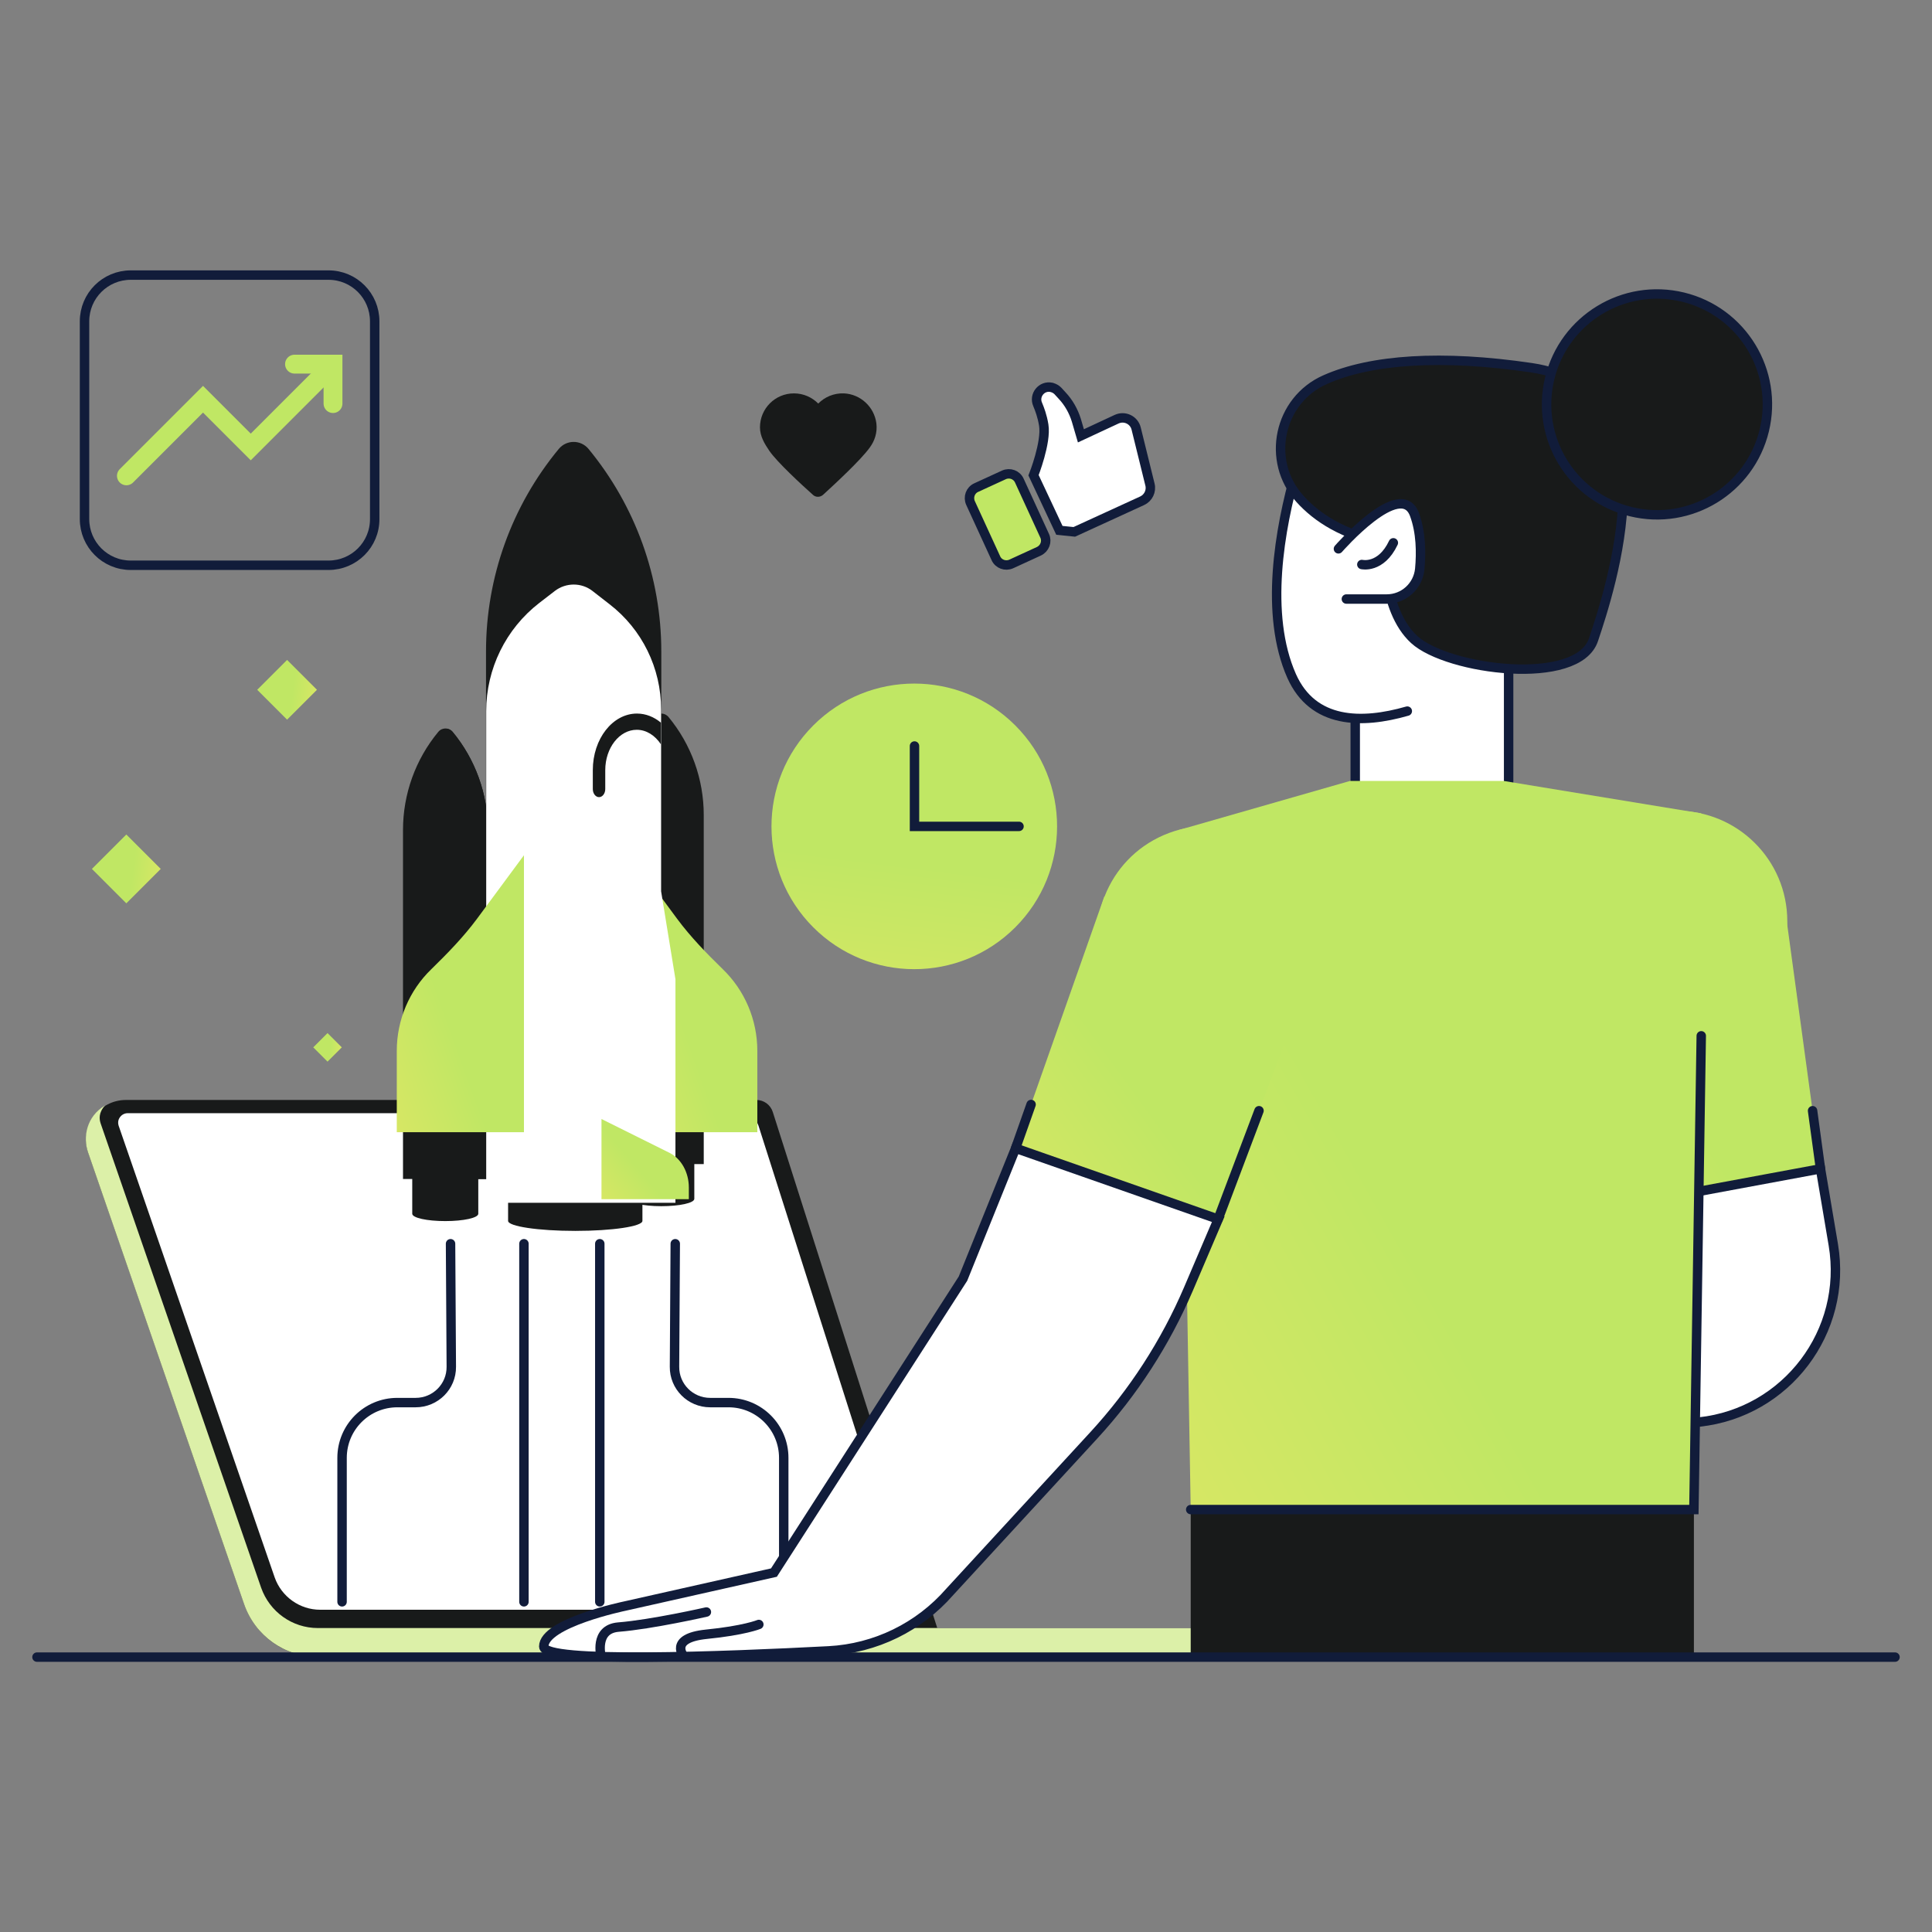 <?xml version="1.0" encoding="UTF-8"?>
<!-- Generator: Adobe Illustrator 27.4.0, SVG Export Plug-In . SVG Version: 6.00 Build 0)  -->
<svg xmlns="http://www.w3.org/2000/svg" xmlns:xlink="http://www.w3.org/1999/xlink" version="1.1" id="Graphics" x="0px" y="0px" viewBox="0 0 1024 1024" style="enable-background:new 0 0 1024 1024;" xml:space="preserve">
<rect x="0" y="0" width="1024" height="1024" fill="#808080" stroke="none"/>
<style type="text/css">
	.st0{fill:url('#myGradient');}
	.st1{fill:#181a1a;}
	.st2{fill:#FFFFFF;}
	.st3{fill:#dcf0a8;}
	.st4{fill:#dcf0a8;}
	.st5{fill:none;stroke:#111C3A;stroke-width:5;stroke-linecap:round;stroke-miterlimit:10;}
	.st6{fill:none;stroke:#c0e764;stroke-width:10;stroke-linecap:round;stroke-miterlimit:10;}
	.st7{fill:#F0A202;}
	.st8{fill:#c0e764;stroke:#111C3A;stroke-width:5;stroke-linecap:round;stroke-miterlimit:10;}
</style>
	<defs>
    <linearGradient id="myGradient" gradientTransform="rotate(142)">
      	<stop offset="5%" stop-color="#c0e764"></stop>
		<stop offset="95%" stop-color="#e4e764"></stop>
    </linearGradient>
  </defs>
<g>
	
		<rect x="168.3" y="549.6" transform="matrix(-0.707 -0.707 0.707 -0.707 -95.983 1070.244)" class="st0" width="10.7" height="10.7"></rect>
	
		<rect x="54" y="447.5" transform="matrix(-0.707 -0.707 0.707 -0.707 -211.252 833.348)" class="st0" width="25.8" height="25.8"></rect>
	
		<rect x="141" y="354.3" transform="matrix(-0.707 -0.707 0.707 -0.707 1.359 731.615)" class="st0" width="22.4" height="22.4"></rect>
	<g>
		<path class="st1" d="M129.5,850.4L46.8,611c-4.7-13.7,5.5-28,20-28l334.1,0c4,0,7.5,2.6,8.7,6.4L496.8,863h223.7    c4.2,0,7.6,3.4,7.6,7.6l0,0c0,4.2-3.4,7.6-7.6,7.6H168.7C151,878.3,135.3,867.1,129.5,850.4z"></path>
		<path class="st2" d="M169.7,853.2c-10.8,0-20.5-6.9-24.1-17.1L62.9,596.7c-0.7-2.2,0.1-3.8,0.7-4.6c0.6-0.8,1.9-2.1,4.2-2.1    l325.1,0c4.2,0,7.8,2.7,9.1,6.6l81.8,256.6H169.7z"></path>
		<path class="st3" d="M720.5,863H496.8l0-0.1H168.5c-13.6,0-25.6-8.6-30.1-21.4l-85-245.9c-0.8-2.3-1.3-5.8,2.3-9.7    c-9.8,5.8-11.9,16.7-9,25l82.7,239.4c5.8,16.7,21.5,27.9,39.2,27.9h551.8c4.2,0,7.6-3.4,7.6-7.6C728.2,866.4,724.7,863,720.5,863z    "></path>
		<path class="st4" d="M722.5,878.3H376.7c-3.1,0-5.7-2.5-5.7-5.7v-3.9c0-3.1,2.5-5.7,5.7-5.7h345.8c3.1,0,5.7,2.5,5.7,5.7v3.9    C728.2,875.7,725.6,878.3,722.5,878.3z"></path>
	</g>
	<g>
		<path id="XMLID_00000042738249727508164450000011105413914665213312_" class="st1" d="M464.5,224.4c-1.1-8.7-8.4-15.5-17.2-15.9    c-5.3-0.2-10.2,1.9-13.6,5.4c-3.3-3.3-7.8-5.4-12.9-5.4c-10,0-18,8.1-18,18c0,4.8,2.5,8.8,5,12.5c4.3,6.2,17.4,18.2,23.1,23.3    c1.5,1.4,3.8,1.3,5.3,0c5.9-5.4,20-18.4,24.8-25.1C463.6,233.7,465.1,229.2,464.5,224.4z"></path>
	</g>
	<g>
		<path class="st5" d="M174.1,299.6H69.3c-13.6,0-24.5-11-24.5-24.5V170.3c0-13.6,11-24.5,24.5-24.5h104.8c13.6,0,24.5,11,24.5,24.5    V275C198.7,288.6,187.7,299.6,174.1,299.6z"></path>
		<polyline class="st6" points="67,252.2 107.6,211.6 132.9,236.9 175.1,194.7   "></polyline>
		<polyline class="st6" points="156.1,193 176.5,193 176.5,213.9   "></polyline>
	</g>
	<g id="XMLID_367_">
		<g id="XMLID_202_">
			<path id="XMLID_311_" class="st1" d="M218.5,615.1v28.2c0,2.2,7.8,3.9,17.5,3.9c9.7,0,17.5-1.7,17.5-3.9v-28.2H218.5z"></path>
			<g id="XMLID_234_">
				<path id="XMLID_239_" class="st1" d="M258.6,624.9h-45v-185c0-19,6.6-37.4,18.7-52v0c2-2.4,5.6-2.4,7.6,0v0      c12.1,14.6,18.7,33,18.7,52V624.9z"></path>
				<path id="XMLID_238_" class="st1" d="M239.9,387.9c-0.9-1-2-1.6-3.2-1.7c10.9,14.2,10.6,35.8,10.6,53.7v185h11.3v-185      C258.6,420.9,252,402.5,239.9,387.9z"></path>
			</g>
		</g>
		<g id="XMLID_371_">
			<g id="XMLID_377_">
				<path id="XMLID_380_" class="st1" d="M350.5,562.3h-92.9V345.2c0-39.2,13.6-77.1,38.6-107.3v0c4.1-4.9,11.6-4.9,15.7,0v0      c24.9,30.2,38.6,68.1,38.6,107.3V562.3z"></path>
			</g>
		</g>
		<g id="XMLID_203_">
			<path id="XMLID_314_" class="st1" d="M333,607.2v28.2c0,2.1,7.8,3.9,17.5,3.9c9.7,0,17.5-1.7,17.5-3.9v-28.2H333z"></path>
			<g id="XMLID_206_">
				<path id="XMLID_313_" class="st1" d="M373,617h-45V432c0-19,6.6-37.4,18.7-52v0c2-2.4,5.6-2.4,7.6,0v0      c12.1,14.6,18.7,33,18.7,52V617z"></path>
			</g>
		</g>
		<g id="XMLID_109_">
			<path id="XMLID_362_" class="st1" d="M269.3,617.1v30c0,2.9,16,5.3,35.6,5.3c19.7,0,35.6-2.4,35.6-5.3v-30H269.3z"></path>
			<path id="XMLID_346_" class="st0" d="M401.4,600.1H334V453.3l24.9,33.7c7.2,9.7,15.6,18.3,24.2,26.7     c11.6,11.2,18.3,26.8,18.3,43.3V600.1z"></path>
			<path id="XMLID_366_" class="st2" d="M358,637.5H257.7V376.9c0-22.4,10.4-43.6,28.1-57.3l8.3-6.4c5.9-4.5,14.1-4.5,19.9,0l9,7     c17.3,13.3,27.4,33.9,27.4,55.8v96.4L358,519V637.5z"></path>
			<path id="XMLID_376_" class="st0" d="M210.3,600.1h67.4V453.3l-24.9,33.7c-7.2,9.7-15.6,18.3-24.2,26.7     c-11.6,11.2-18.3,26.8-18.3,43.3V600.1z"></path>
			<path id="XMLID_104_" class="st0" d="M318.8,635.6h46.3v-6.2c0-8-4-15.2-10.1-18.3l-36.2-18V635.6z"></path>
			<path id="XMLID_375_" class="st1" d="M350.4,383.1c-3.7-3.1-8.1-4.9-12.8-4.9c-12.9,0-23.4,13.4-23.4,30v10     c0,2.4,1.5,4.3,3.3,4.3c1.8,0,3.3-1.9,3.3-4.3v-10c0-11.8,7.5-21.4,16.7-21.4c5.1,0,9.7,3,12.8,7.7V383.1z"></path>
		</g>
	</g>
	<path class="st5" d="M238.8,659.2l0.4,65.2c0.1,10.5-8.4,19-18.9,19h-9.7c-16.2,0-29.3,13.1-29.3,29.3V849"></path>
	<path class="st5" d="M357.9,659.2l-0.4,65.2c-0.1,10.5,8.4,19,18.9,19h9.7c16.2,0,29.3,13.1,29.3,29.3V849"></path>
	<line class="st5" x1="277.7" y1="659.2" x2="277.7" y2="849"></line>
	<line class="st5" x1="317.9" y1="659.2" x2="317.9" y2="849"></line>
	<g>
		<rect x="718.3" y="344.7" class="st2" width="81.3" height="81.3"></rect>
		<rect x="718.3" y="344.7" class="st5" width="81.3" height="81.3"></rect>
		
			<ellipse transform="matrix(0.999 -5.146401e-02 5.146401e-02 0.999 -23.942 46.374)" class="st0" cx="888.5" cy="488.1" rx="58.5" ry="58.5"></ellipse>
		<polygon class="st0" points="947,488.1 964.9,619.5 862.5,638.7 830.6,496.5   "></polygon>
		<path class="st2" d="M964.9,619.5l6.8,40.3c7.7,45.9-24.8,88.9-71.1,93.9l-86.5,9.4l-7.7-71.9l62.7-20.8l-6.6-31.9L964.9,619.5z"></path>
		<path class="st5" d="M964.9,619.5l6.8,40.3c7.7,45.9-24.8,88.9-71.1,93.9l-86.5,9.4l-7.7-71.9l62.7-20.8l-6.6-31.9L964.9,619.5z"></path>
		<polygon class="st0" points="624.9,439.9 715.6,413.9 796.9,413.9 901.7,431.1 897.8,800.1 631.1,800.1   "></polygon>
		
			<ellipse transform="matrix(0.918 -0.397 0.397 0.918 -144.466 294.558)" class="st0" cx="639.8" cy="496.5" rx="58.5" ry="58.5"></ellipse>
		<polygon class="st0" points="585.3,475.2 538.3,608.6 645.6,646.2 696.2,512.2   "></polygon>
		<path class="st2" d="M538.3,608.6l-27.9,69.1L410.2,833.5L331,851.3c0,0-42.8,8.9-42.8,21.4c0,8.9,95.4,5.2,151,2.3    c24.8-1.3,47.9-12.6,64.2-31.3l76.3-82.9c21-22.8,38-49.1,50.2-77.6l15.8-37L538.3,608.6z"></path>
		<path class="st5" d="M538.3,608.6l-27.9,69.1L410.2,833.5L331,851.3c0,0-42.8,8.9-42.8,21.4c0,8.9,95.4,5.2,151,2.3    c24.8-1.3,47.9-12.6,64.2-31.3l76.3-82.9c21-22.8,38-49.1,50.2-77.6l15.8-37L538.3,608.6z"></path>
		<path class="st5" d="M318.6,878c0,0-3.8-14.5,9.1-15.6c17.7-1.4,46.7-8,46.7-8"></path>
		<path class="st5" d="M362.5,878c0,0-8.4-9.7,11.8-11.8c20.2-2,27.9-5.2,27.9-5.2"></path>
		<rect x="631.1" y="800.1" class="st1" width="266.7" height="78.2"></rect>
		<path class="st2" d="M735,214.5c-22.1-0.9-41.9,13.5-48,34.8c-8.8,30.9-16.9,76.3-2.4,109c11.3,25.3,37,25.6,61.3,18.6    c11.7-3.4,23-8.4,32.3-13.1c12.7-6.5,21.4-12.3,21.4-12.3s42.3-124.3-12.4-132.1C766.6,216.4,749,215,735,214.5z"></path>
		<path class="st5" d="M799.6,351.5c0,0,42.3-124.3-12.4-132.1c-20.6-3-38.2-4.3-52.2-4.9c-22.1-0.9-41.9,13.5-48,34.8    c-8.8,30.9-16.9,76.3-2.4,109c11.3,25.3,37,25.6,61.3,18.6"></path>
		<path class="st1" d="M689,264.4c8.9,9.9,23,19.2,44.9,23.4c0,0-2,35,15.7,51.2c17.7,16.2,86.7,25.1,95,0    c8.4-25.1,44.4-132.7-32.9-144.1c-47.4-7-85-4.5-109.3,6.3C677.7,212.1,670.8,244.3,689,264.4z"></path>
		<path class="st5" d="M689,264.4c8.9,9.9,23,19.2,44.9,23.4c0,0-2,35,15.7,51.2c17.7,16.2,86.7,25.1,95,0    c8.4-25.1,44.4-132.7-32.9-144.1c-47.4-7-85-4.5-109.3,6.3C677.7,212.1,670.8,244.3,689,264.4z"></path>
		
			<ellipse transform="matrix(0.236 -0.972 0.972 0.236 462.661 1017.063)" class="st1" cx="877.9" cy="214.4" rx="58.5" ry="58.5"></ellipse>
		
			<ellipse transform="matrix(0.236 -0.972 0.972 0.236 462.661 1017.063)" class="st5" cx="877.9" cy="214.4" rx="58.5" ry="58.5"></ellipse>
		<path class="st2" d="M709.4,290.9c0,0,33-37.9,40.3-18.2c3.5,9.5,3.6,20.3,2.8,28.9c-0.9,9-8.4,15.9-17.5,15.9h-21.4L709.4,290.9z    "></path>
		<path class="st5" d="M709.4,290.9c0,0,33-37.9,40.3-18.2c3.5,9.5,3.6,20.3,2.8,28.9c-0.9,9-8.4,15.9-17.5,15.9h-21.4"></path>
		<path class="st5" d="M721.8,299.2c0,0,10.1,2.4,16.7-11.5"></path>
		<line class="st5" x1="645.6" y1="646.2" x2="667.3" y2="588.7"></line>
		<line class="st5" x1="538.3" y1="608.6" x2="546.5" y2="585.4"></line>
		<polyline class="st5" points="901.7,549 897.8,800.1 631.1,800.1   "></polyline>
		<line class="st5" x1="964.9" y1="619.5" x2="960.7" y2="588.7"></line>
	</g>
	<line class="st5" x1="19.6" y1="878.3" x2="1004.4" y2="878.3"></line>
	<g>
		
			<ellipse transform="matrix(0.707 -0.707 0.707 0.707 -167.762 471.012)" class="st0" cx="484.7" cy="438" rx="75.7" ry="75.7"></ellipse>
		<polyline class="st5" points="484.7,395.4 484.7,438 540.1,438   "></polyline>
	</g>
	<g>
		<path class="st2" d="M547.8,251.9c0,0,6.9-17.4,5.4-26.6c-0.8-4.9-2.2-8.5-3.2-10.9c-2.2-4.9,2.1-10.2,7.3-9.1    c0.1,0,0.2,0,0.3,0.1c1.2,0.3,2.3,1,3.1,1.8l2.2,2.4c3.5,3.7,6.1,8.3,7.6,13.2l2.4,8.2l18.9-8.8c4.3-2,9.3,0.4,10.4,5l7.3,29.6    c0.9,3.5-0.9,7.1-4.1,8.6l-36,16.5l-7.9-0.8L547.8,251.9z"></path>
		<path class="st5" d="M547.8,251.9c0,0,6.9-17.4,5.4-26.6c-0.8-4.9-2.2-8.5-3.2-10.9c-2.2-4.9,2.1-10.2,7.3-9.1    c0.1,0,0.2,0,0.3,0.1c1.2,0.3,2.3,1,3.1,1.8l2.2,2.4c3.5,3.7,6.1,8.3,7.6,13.2l2.4,8.2l18.9-8.8c4.3-2,9.3,0.4,10.4,5l7.3,29.6    c0.9,3.5-0.9,7.1-4.1,8.6l-36,16.5l-7.9-0.8L547.8,251.9z"></path>
		<path class="st7" d="M550.6,292.2l-14.6,6.7c-3.1,1.4-6.8,0.1-8.2-3.1l-13.4-29.2c-1.4-3.1-0.1-6.8,3.1-8.2l14.6-6.7    c3.1-1.4,6.8-0.1,8.2,3.1l13.4,29.2C555.1,287,553.8,290.7,550.6,292.2z"></path>
		<path class="st8" d="M550.6,292.2l-14.6,6.7c-3.1,1.4-6.8,0.1-8.2-3.1l-13.4-29.2c-1.4-3.1-0.1-6.8,3.1-8.2l14.6-6.7    c3.1-1.4,6.8-0.1,8.2,3.1l13.4,29.2C555.1,287,553.8,290.7,550.6,292.2z"></path>
	</g>
</g>
</svg>
